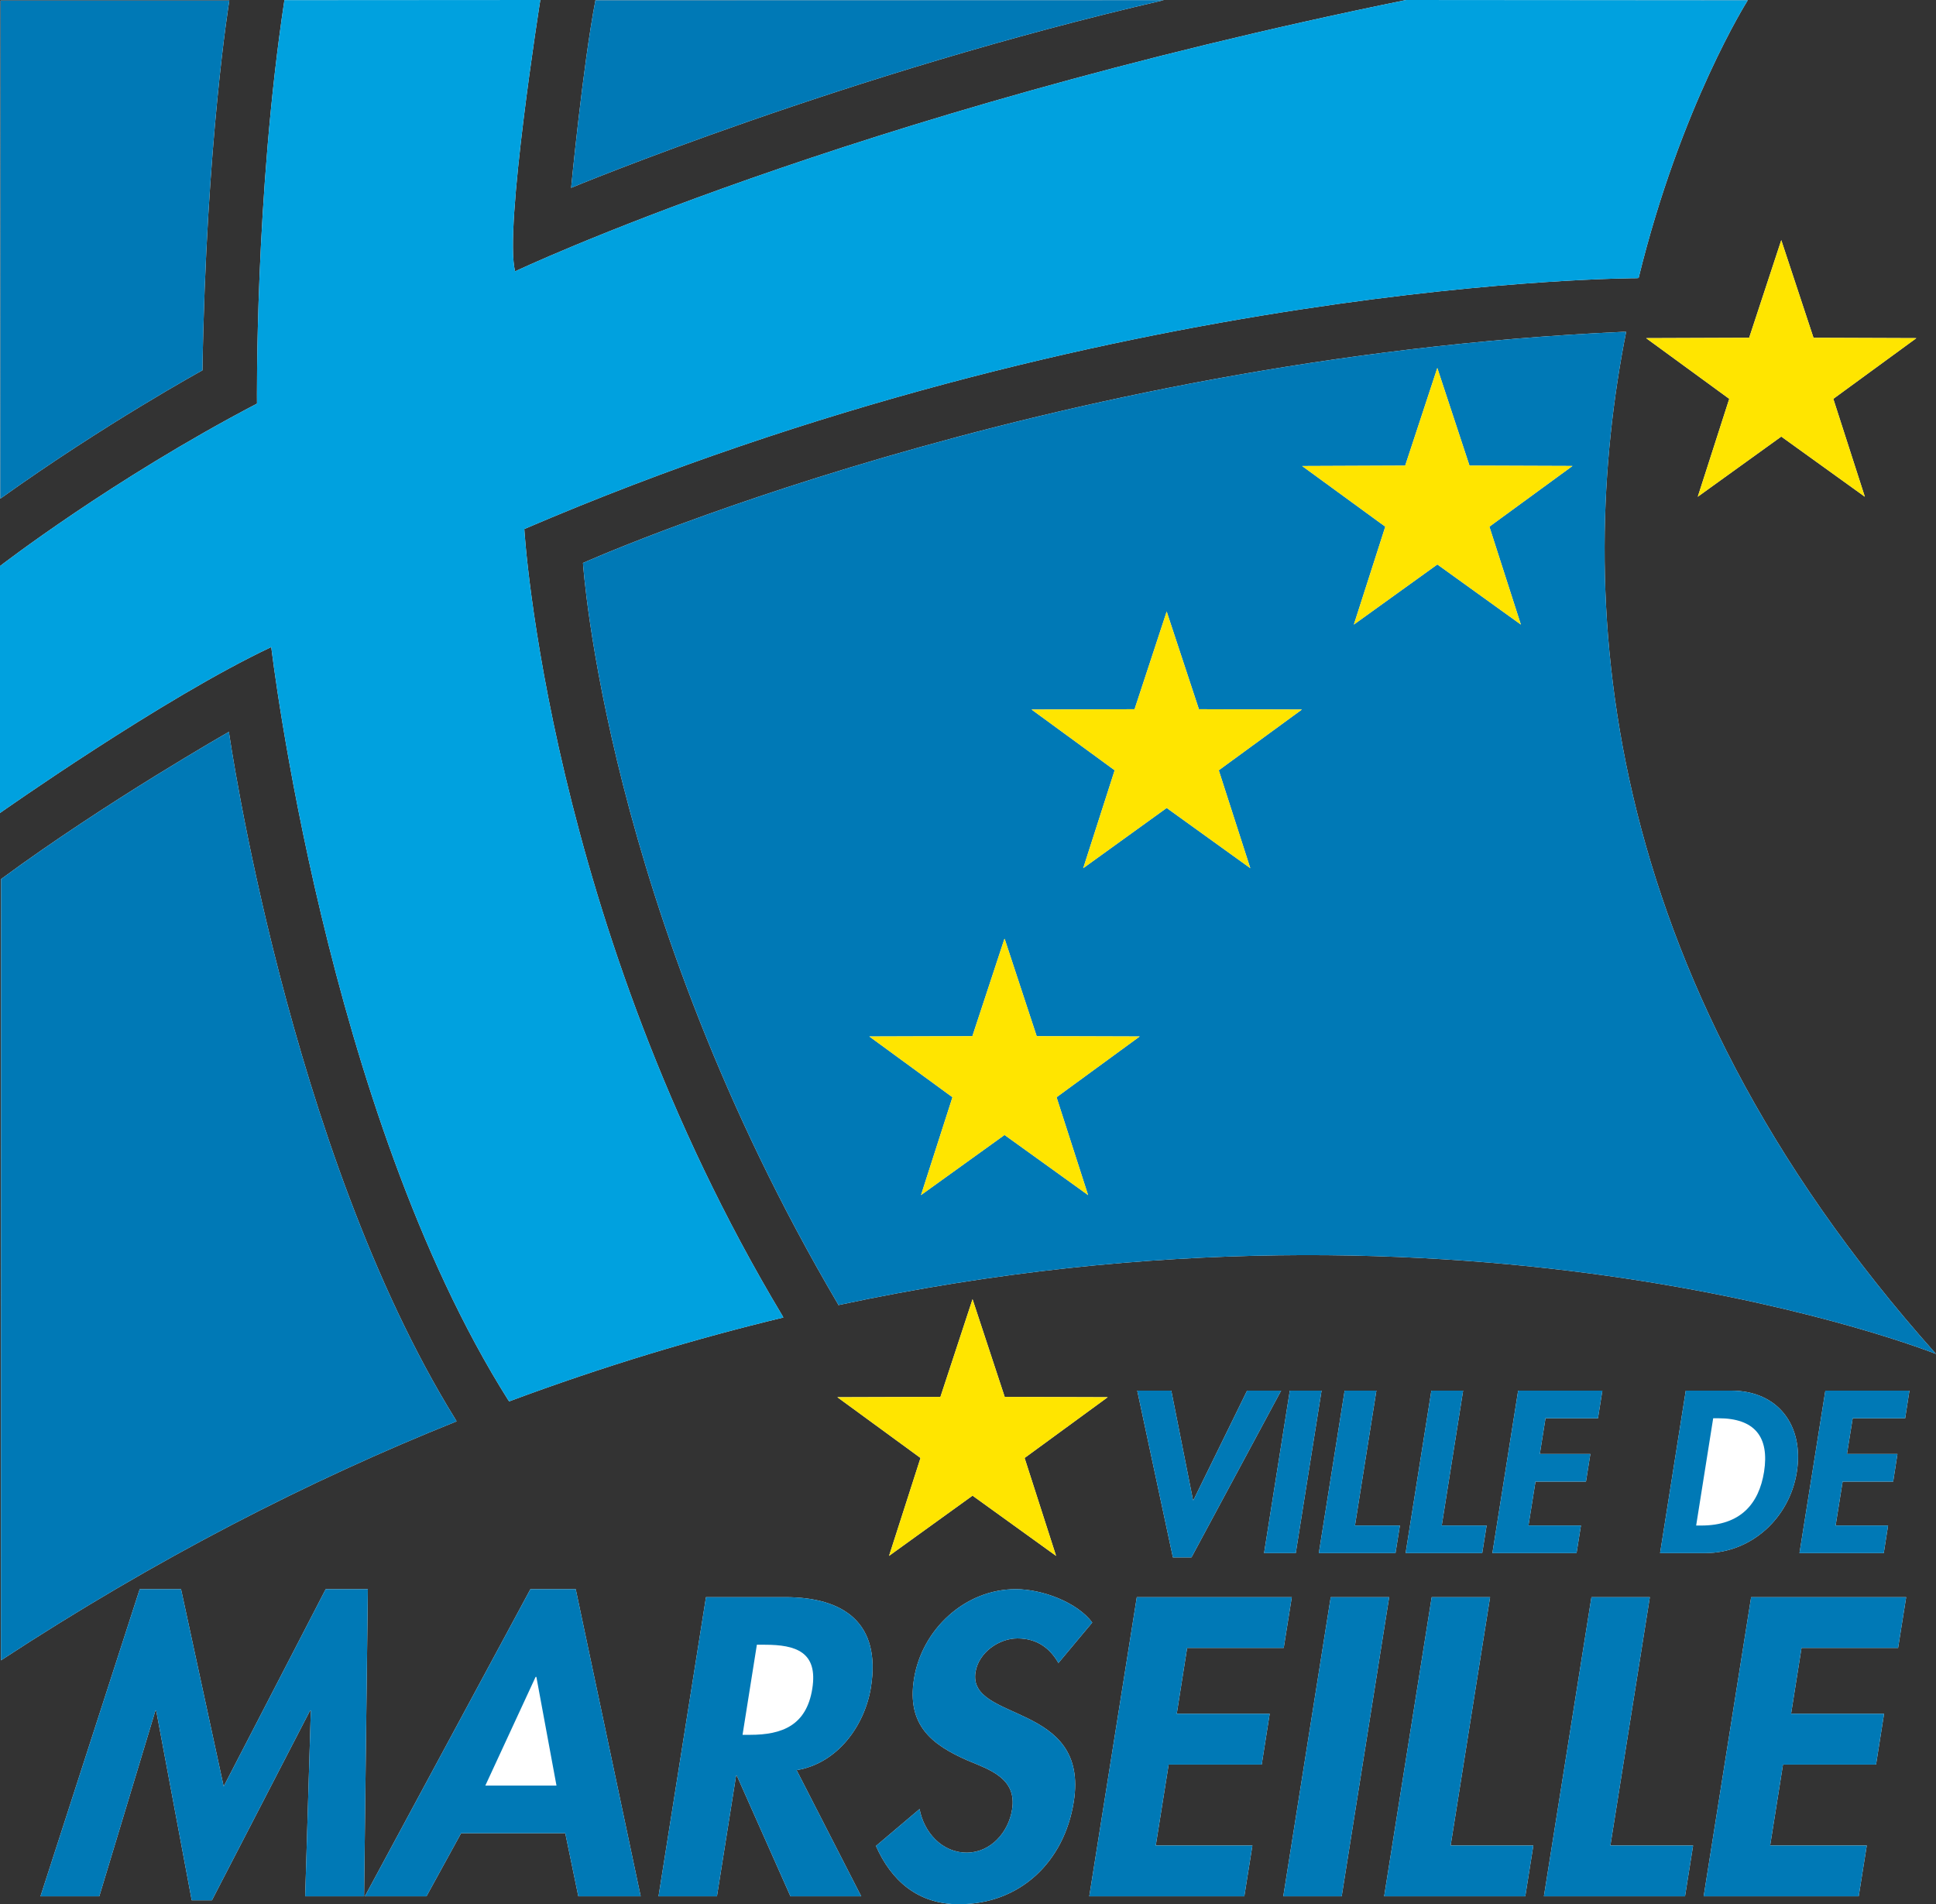 <?xml version="1.0" encoding="utf-8"?>
<!-- Generator: Adobe Illustrator 12.0.0, SVG Export Plug-In . SVG Version: 6.00 Build 51448)  -->
<!DOCTYPE svg PUBLIC "-//W3C//DTD SVG 1.1//EN" "http://www.w3.org/Graphics/SVG/1.1/DTD/svg11.dtd">
<svg  version="1.1" id="Calque_1" xmlns:x="http://ns.adobe.com/Extensibility/1.0/" xmlns:i="http://ns.adobe.com/AdobeIllustrator/10.0/" xmlns:graph="http://ns.adobe.com/Graphs/1.0/"
	 xmlns="http://www.w3.org/2000/svg" xmlns:xlink="http://www.w3.org/1999/xlink" xmlns:a="http://ns.adobe.com/AdobeSVGViewerExtensions/3.0/"
	 width="484.699" height="476.811" viewBox="0 0 484.699 476.811"
	 style="overflow:visible;enable-background:new 0 0 484.699 476.811;" xml:space="preserve">
<rect x="0" y="0" width="484.699" height="476.811" fill="#333333" stroke="none"/>
<g>
	<path style="fill:#FFFFFF;" d="M77.619,428.331l-24.555,47.488h-5.066l-8.894-47.488h-0.194l-14.054,46.496H10.133l24.844-76.908
		h10.348L56,447.31l25.541-49.391h10.555l-0.946,76.908H76.406l1.414-46.496H77.619z M132.794,397.919h11.346l16.265,76.908H144.79
		l-3.27-15.804h-26.076l-8.673,15.804H91.344L132.794,397.919z M0.235,415.745l0.04-195.635
		c26.324-19.395,57.032-36.859,57.032-36.859s14.864,104.397,56.629,171.991l0.382,0.656
		C77.452,370.67,39.118,390.279,0.235,415.745z M484.699,339.023c0,0-115.537-46.308-274.802-12.237l-0.094-0.24
		c-58.332-99.078-63.847-185.583-63.847-185.583s114.571-51.322,260.426-57.876l0.737,0.014
		C394.307,147.96,398.622,242.561,484.699,339.023z M445.962,60.127l8.069,24.448l25.761,0.094l-20.802,15.2l7.896,24.515
		l-20.924-15.065l-20.909,15.065l7.881-24.515l-20.814-15.2l25.801-0.094L445.962,60.127z M471.697,429.122l-2.011,12.719h-23.295
		l-3.217,20.267h24.193l-2.023,12.72h-38.816l11.889-74.911h38.816l-2.024,12.706h-24.18l-2.613,16.5H471.697z M317.881,429.122
		l-1.998,12.719h-23.294l-3.231,20.267h24.194l-2.024,12.72h-38.816l11.901-74.911h38.803l-2.023,12.706h-24.18l-2.601,16.5H317.881
		z M268.824,451.183c-2.385,14.999-13.416,25.628-28.742,25.628c-10.348,0-16.976-5.965-20.782-14.596l10.924-9.249
		c1.072,5.763,5.535,10.924,11.809,10.924c5.971,0,10.454-5.066,11.358-10.816c1.239-7.762-5.583-9.945-11.084-12.237
		c-9.034-3.954-15.32-8.833-13.478-20.454c1.971-12.425,12.813-22.463,25.453-22.463c6.675,0,15.4,3.283,19.18,8.35l-8.471,10.134
		c-2.198-3.78-5.388-6.153-10.279-6.153c-4.666,0-9.718,3.566-10.488,8.445C242.219,431.307,272.819,426.053,268.824,451.183z
		 M264.402,389.582l-20.916-15.079l-20.903,15.079l7.875-24.515l-20.809-15.213l25.795-0.081l8.042-24.461l8.055,24.461
		l25.782,0.081l-20.803,15.213L264.402,389.582z M350.478,381.982l-1.1,6.902h-19.194l6.461-40.679h7.949l-5.362,33.776H350.478z
		 M324.408,388.885h-7.934l6.445-40.679h7.949L324.408,388.885z M298.298,389.957h-4.65l-8.928-41.751h8.524l5.441,27.409h0.108
		l13.43-27.409h8.524L298.298,389.957z M333.161,399.916h14.636l-11.889,74.911h-14.622L333.161,399.916z M358.44,399.916h14.622
		l-9.879,62.191h20.708l-2.022,12.72h-35.332L358.44,399.916z M372.191,381.982l-1.1,6.902h-19.18l6.446-40.679h7.949l-5.349,33.776
		H372.191z M373.638,388.885l6.448-40.679h21.083l-1.1,6.916h-13.136l-1.421,8.939h12.653l-1.1,6.916h-12.639l-1.757,11.005h13.136
		l-1.099,6.902H373.638z M398.434,399.916h14.623l-9.878,62.191h20.708l-2.024,12.72h-35.33L398.434,399.916z M415.619,388.885
		l6.434-40.679h11.364c11.782,0,18.282,8.792,16.433,20.399c-1.809,11.434-11.312,20.279-22.946,20.279H415.619z M476.978,355.122
		h-13.136l-1.434,8.939h12.64l-1.073,6.916h-12.651l-1.757,11.005h13.136l-1.086,6.902H450.52l6.475-40.679h21.056L476.978,355.122z
		 M218.053,422.46c-1.515,9.543-8.304,19.087-18.611,20.775l16.178,31.592H197.9l-13.423-30.212h-0.188l-4.792,30.212h-14.629
		l11.881-74.911h19.811C211.378,399.916,220.592,406.457,218.053,422.46z M149.073,0.081l142.31-0.04
		c-79.066,18.188-148.396,46.992-148.396,46.992S145.929,16.379,149.073,0.081z M135.274,0c0,0-9.155,57.661-6.3,67.942
		c0,0,82.939-39.379,223.071-67.942l85.526,0.067c0,0-16.807,26.485-27.328,69.536l-0.429,0.054c0,0-132.132,0-278.549,62.808
		c0,0,5.724,98.796,64.631,197.002l0.221,0.429c-22.162,5.335-45.102,12.224-68.638,21.002l-0.221-0.294
		C81.499,278.079,67.916,162.02,67.916,162.02C40.887,174.726,0,203.57,0,203.57v-61.829c0,0,28.027-21.7,64.343-40.679
		c0,0-0.577-51.911,6.863-101.021L135.274,0z M57.414,0.147c0,0-5.79,35.332-6.728,92.577c0,0-24.233,13.269-50.611,32.141
		L0.141,0.147H57.414z"/>
	<path style="fill:#FFFFFF;" d="M441.648,368.552c1.393-8.846-2.414-13.43-11.435-13.43h-1.299l-4.264,26.86h1.288
		C435.723,381.982,440.361,376.58,441.648,368.552z"/>
	<path style="fill:#FFFFFF;" d="M203.362,422.861c1.475-9.234-4.114-11.03-11.881-11.03h-1.991l-3.586,22.559h1.897
		C195.857,434.39,201.908,432.003,203.362,422.861z"/>
	<polygon style="fill:#FFFFFF;" points="134.288,419.887 134.094,419.887 121.508,447.095 139.321,447.095 	"/>
	<path style="fill:#0079B6;" d="M406.382,83.087c-145.854,6.554-260.426,57.876-260.426,57.876s5.515,86.505,63.847,185.583
		l0.094,0.24c159.265-34.07,274.802,12.237,274.802,12.237c-86.077-96.463-90.392-191.063-77.579-255.922L406.382,83.087z
		 M272.416,299.243L251.5,284.19l-20.916,15.053l7.874-24.501l-20.809-15.213l25.794-0.08l8.056-24.461l8.049,24.461l25.787,0.08
		l-20.814,15.213L272.416,299.243z M313.028,217.389l-20.936-15.079l-20.896,15.079l7.869-24.515l-20.803-15.212l25.788-0.081
		l8.042-24.461l8.069,24.461l25.787,0.081l-20.815,15.212L313.028,217.389z M380.769,156.391l-20.91-15.052l-20.909,15.052
		l7.869-24.515l-20.815-15.187l25.801-0.107l8.042-24.448l8.055,24.448l25.789,0.094l-20.803,15.2L380.769,156.391z"/>
	<polygon style="fill:#FFE500;" points="432.934,99.869 425.053,124.383 445.962,109.318 466.886,124.383 458.991,99.869 
		479.792,84.669 454.032,84.575 445.962,60.127 437.92,84.575 412.12,84.669 	"/>
	<polygon style="fill:#FFE500;" points="259.549,259.449 251.5,234.988 243.445,259.449 217.65,259.529 238.459,274.742 
		230.585,299.243 251.5,284.19 272.416,299.243 264.522,274.742 285.336,259.529 	"/>
	<polygon style="fill:#0079B6;" points="91.149,474.827 92.095,397.919 81.54,397.919 56,447.31 45.324,397.919 34.977,397.919 
		10.133,474.827 24.857,474.827 38.911,428.331 39.104,428.331 47.998,475.819 53.064,475.819 77.619,428.331 77.82,428.331 
		76.406,474.827 	"/>
	<path style="fill:#0079B6;" d="M115.444,459.023h26.076l3.27,15.804h15.615l-16.265-76.908h-11.346l-41.45,76.908h15.427
		L115.444,459.023z M134.094,419.887h0.194l5.033,27.208h-17.813L134.094,419.887z"/>
	<path style="fill:#0079B6;" d="M164.869,474.827h14.629l4.792-30.212h0.188l13.423,30.212h17.72l-16.178-31.592
		c10.307-1.688,17.096-11.232,18.611-20.775c2.54-16.003-6.675-22.544-21.492-22.544H176.75L164.869,474.827z M189.49,411.831h1.991
		c7.767,0,13.356,1.796,11.881,11.03c-1.454,9.142-7.505,11.528-15.561,11.528h-1.897L189.49,411.831z"/>
	<path style="fill:#0079B6;" d="M254.711,410.249c4.892,0,8.081,2.373,10.279,6.153l8.471-10.134
		c-3.779-5.066-12.505-8.35-19.18-8.35c-12.64,0-23.482,10.038-25.453,22.463c-1.842,11.621,4.443,16.5,13.478,20.454
		c5.501,2.292,12.323,4.476,11.084,12.237c-0.904,5.75-5.388,10.816-11.358,10.816c-6.273,0-10.737-5.161-11.809-10.924
		l-10.924,9.249c3.807,8.631,10.434,14.596,20.782,14.596c15.326,0,26.357-10.629,28.742-25.628
		c3.995-25.13-26.604-19.876-24.601-32.488C244.994,413.815,250.045,410.249,254.711,410.249z"/>
	<polygon style="fill:#0079B6;" points="321.392,412.622 323.416,399.916 284.613,399.916 272.711,474.827 311.528,474.827 
		313.552,462.107 289.358,462.107 292.589,441.841 315.883,441.841 317.881,429.122 294.612,429.122 297.212,412.622 	"/>
	<polygon style="fill:#0079B6;" points="347.796,399.916 333.161,399.916 321.286,474.827 335.908,474.827 	"/>
	<polygon style="fill:#0079B6;" points="383.891,462.107 363.183,462.107 373.062,399.916 358.44,399.916 346.537,474.827 
		381.869,474.827 	"/>
	<polygon style="fill:#0079B6;" points="423.887,462.107 403.179,462.107 413.057,399.916 398.434,399.916 386.533,474.827 
		421.863,474.827 	"/>
	<polygon style="fill:#0079B6;" points="475.208,412.622 477.233,399.916 438.417,399.916 426.528,474.827 465.344,474.827 
		467.368,462.107 443.174,462.107 446.391,441.841 469.686,441.841 471.697,429.122 448.416,429.122 451.029,412.622 	"/>
	<polygon style="fill:#0079B6;" points="298.794,375.615 298.686,375.615 293.245,348.206 284.72,348.206 293.648,389.957 
		298.298,389.957 320.749,348.206 312.224,348.206 	"/>
	<polygon style="fill:#0079B6;" points="316.474,388.885 324.408,388.885 330.869,348.206 322.919,348.206 	"/>
	<polygon style="fill:#0079B6;" points="336.645,348.206 330.184,388.885 349.378,388.885 350.478,381.982 339.232,381.982 
		344.594,348.206 	"/>
	<polygon style="fill:#0079B6;" points="358.358,348.206 351.912,388.885 371.091,388.885 372.191,381.982 360.958,381.982 
		366.307,348.206 	"/>
	<polygon style="fill:#0079B6;" points="395.807,381.982 382.671,381.982 384.428,370.978 397.067,370.978 398.167,364.062 
		385.513,364.062 386.934,355.122 400.07,355.122 401.169,348.206 380.086,348.206 373.638,388.885 394.708,388.885 	"/>
	<path style="fill:#0079B6;" d="M449.849,368.605c1.85-11.607-4.65-20.399-16.433-20.399h-11.364l-6.434,40.679h11.284
		C438.537,388.885,448.041,380.039,449.849,368.605z M424.651,381.982l4.264-26.86h1.299c9.021,0,12.827,4.584,11.435,13.43
		c-1.287,8.028-5.925,13.431-15.709,13.431H424.651z"/>
	<polygon style="fill:#0079B6;" points="456.995,348.206 450.52,388.885 471.617,388.885 472.703,381.982 459.567,381.982 
		461.324,370.978 473.975,370.978 475.048,364.062 462.409,364.062 463.842,355.122 476.978,355.122 478.05,348.206 	"/>
	<polygon style="fill:#FFE500;" points="367.901,116.583 359.846,92.135 351.804,116.583 326.003,116.689 346.819,131.876 
		338.95,156.391 359.859,141.338 380.769,156.391 372.887,131.876 393.69,116.676 	"/>
	<polygon style="fill:#FFE500;" points="300.162,177.581 292.092,153.12 284.05,177.581 258.262,177.662 279.065,192.874 
		271.196,217.389 292.092,202.311 313.028,217.389 305.133,192.874 325.949,177.662 	"/>
	<polygon style="fill:#FFE500;" points="251.541,349.773 243.486,325.312 235.444,349.773 209.649,349.854 230.458,365.067 
		222.583,389.582 243.486,374.503 264.402,389.582 256.52,365.067 277.323,349.854 	"/>
	<path style="fill:#00A1DF;" d="M64.343,101.062C28.027,120.041,0,141.741,0,141.741v61.829c0,0,40.887-28.844,67.916-41.55
		c0,0,13.583,116.059,59.343,188.584l0.221,0.294c23.536-8.778,46.477-15.667,68.638-21.002l-0.221-0.429
		c-58.908-98.206-64.631-197.002-64.631-197.002c146.417-62.808,278.549-62.808,278.549-62.808l0.429-0.054
		c10.521-43.051,27.328-69.536,27.328-69.536L352.045,0C211.914,28.562,128.974,67.942,128.974,67.942
		C126.119,57.661,135.274,0,135.274,0L71.206,0.041C63.767,49.15,64.343,101.062,64.343,101.062z"/>
	<path style="fill:#0079B6;" d="M57.307,183.251c0,0-30.708,17.464-57.032,36.859l-0.04,195.635
		c38.882-25.466,77.216-45.075,114.082-59.847l-0.382-0.656C72.17,287.648,57.307,183.251,57.307,183.251z"/>
	<path style="fill:#0079B6;" d="M50.686,92.725c0.938-57.246,6.728-92.577,6.728-92.577H0.141L0.074,124.866
		C26.452,105.994,50.686,92.725,50.686,92.725z"/>
	<path style="fill:#0079B6;" d="M149.073,0.081c-3.144,16.298-6.086,46.952-6.086,46.952s69.329-28.804,148.396-46.992
		L149.073,0.081z"/>
</g>
</svg>
